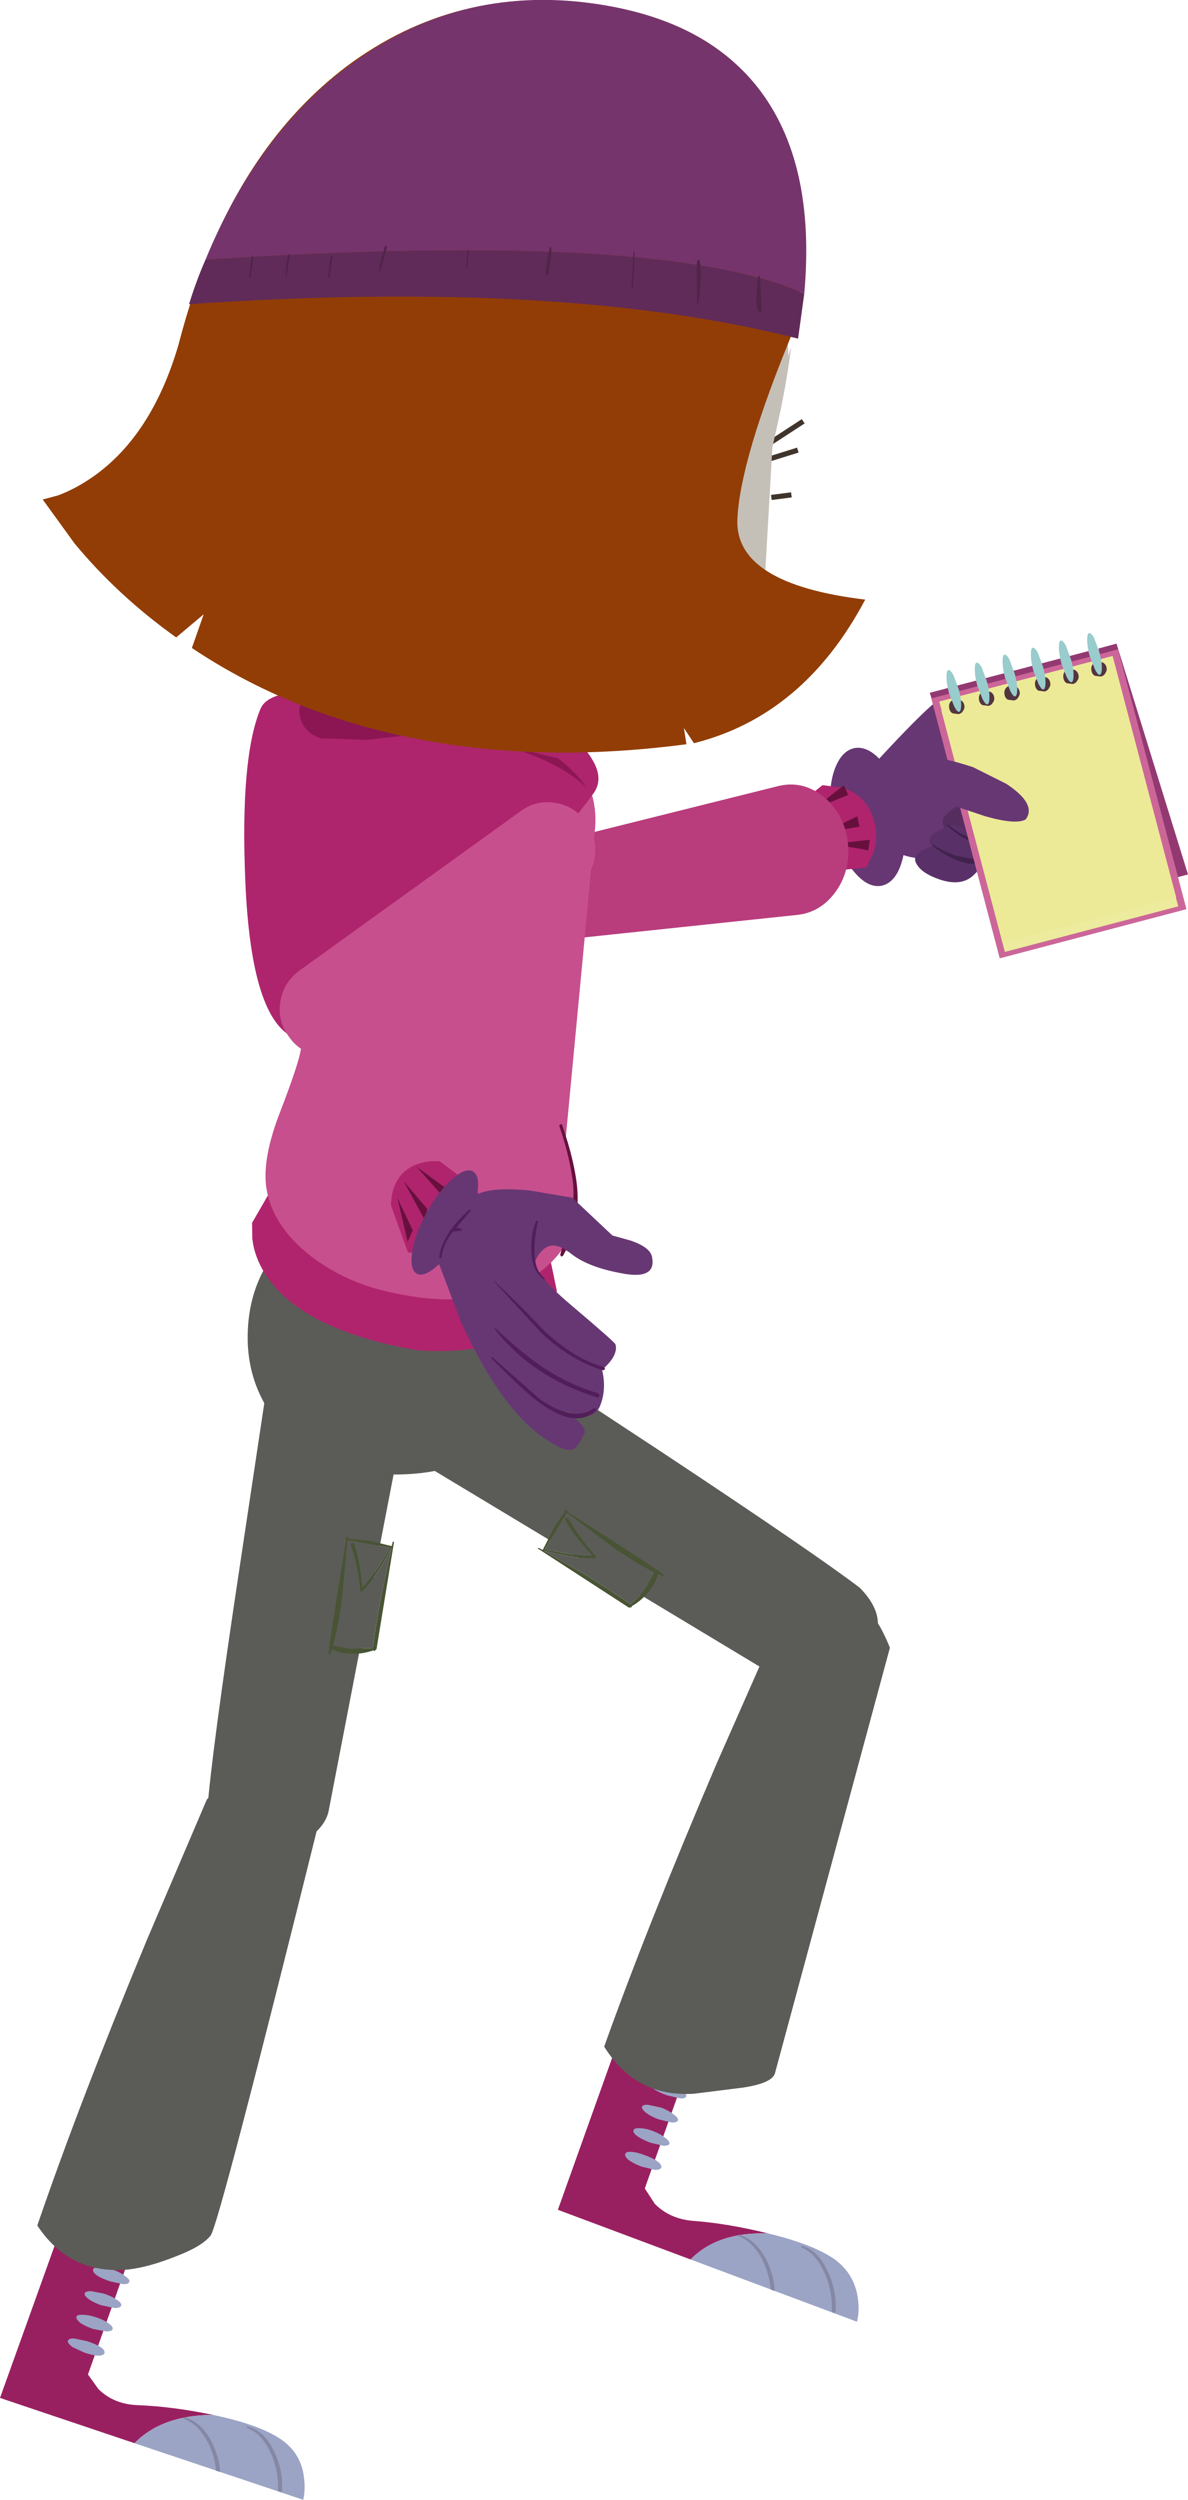 <?xml version="1.0" encoding="UTF-8" standalone="no"?>
<svg xmlns:xlink="http://www.w3.org/1999/xlink" height="485.7px" width="230.95px" xmlns="http://www.w3.org/2000/svg">
  <g transform="matrix(1.0, 0.0, 0.0, 1.0, -546.25, -449.55)">
    <path d="M606.0 499.4 Q606.3 498.75 606.4 497.35 L606.6 497.35 606.65 498.25 605.85 505.2 605.65 505.2 606.0 499.4" fill="#51244a" fill-rule="evenodd" stroke="none"/>
    <path d="M607.1 596.25 Q610.1 594.65 613.15 595.85 L654.85 612.85 Q658.05 614.2 659.25 617.85 660.3 621.05 659.2 624.55 658.0 628.15 655.05 629.7 652.0 631.4 649.1 630.2 L607.35 613.2 Q604.35 611.95 603.05 608.5 601.8 605.1 603.0 601.5 604.15 597.85 607.1 596.25" fill="#b93c7d" fill-rule="evenodd" stroke="none"/>
    <path d="M715.1 609.5 Q712.95 605.6 714.0 601.65 L712.9 601.6 Q727.7 585.3 729.85 584.85 732.0 584.35 747.9 586.55 L736.75 601.55 Q737.1 602.75 736.8 604.55 736.25 607.95 733.8 611.85 730.85 616.5 725.55 616.35 722.25 616.2 720.0 614.8 716.9 612.85 715.1 609.5" fill="#673773" fill-rule="evenodd" stroke="none"/>
    <path d="M743.05 613.25 L739.0 613.45 Q734.35 613.35 731.55 611.7 728.6 610.1 729.85 608.2 730.4 607.35 733.6 605.2 L749.05 601.85 743.05 613.25" fill="#552e5f" fill-rule="evenodd" stroke="none"/>
    <path d="M731.55 609.85 L739.15 611.65 Q739.8 611.95 740.0 612.65 740.55 613.95 738.25 615.95 735.8 618.15 731.75 616.75 728.05 615.5 727.1 613.45 726.45 612.1 728.55 611.05 729.6 610.45 731.55 609.85" fill="#593068" fill-rule="evenodd" stroke="none"/>
    <path d="M728.65 613.5 L736.3 615.35 Q737.0 615.65 737.2 616.35 737.65 617.6 735.45 619.65 733.05 621.85 728.85 620.4 725.2 619.15 724.3 617.15 723.65 615.8 725.65 614.7 L728.65 613.5" fill="#593068" fill-rule="evenodd" stroke="none"/>
    <path d="M730.35 609.9 Q730.4 609.65 730.55 609.75 733.1 611.95 736.35 612.8 L743.0 613.35 743.2 613.45 743.05 613.7 736.25 613.5 Q732.8 612.4 730.35 609.9" fill="#41224d" fill-rule="evenodd" stroke="none"/>
    <path d="M727.55 613.9 Q727.55 613.6 727.7 613.7 729.95 615.15 732.45 615.9 L735.0 616.35 737.6 616.6 Q737.8 616.55 737.8 616.7 L737.7 617.0 Q733.6 618.55 727.55 613.9" fill="#41224d" fill-rule="evenodd" stroke="none"/>
    <path d="M712.35 594.9 Q715.15 594.4 717.95 597.85 720.6 601.4 721.75 606.95 722.8 612.45 721.65 616.7 720.45 621.05 717.6 621.65 714.85 622.15 712.05 618.65 709.25 615.15 708.15 609.6 707.05 604.1 708.25 599.8 709.55 595.5 712.35 594.9" fill="#673773" fill-rule="evenodd" stroke="none"/>
    <path d="M758.3 577.7 L760.2 577.2 760.5 579.2 Q760.55 580.3 760.15 580.4 759.8 580.5 759.15 579.55 L758.3 577.7" fill="#edeb9e" fill-rule="evenodd" stroke="none"/>
    <path d="M759.8 575.55 L763.3 574.6 777.2 619.45 740.9 629.0 727.0 584.15 757.85 576.05 757.95 576.4 758.75 578.0 Q759.4 578.85 759.75 578.75 760.15 578.65 760.1 577.65 L759.85 575.9 759.8 575.55" fill="#933972" fill-rule="evenodd" stroke="none"/>
    <path d="M759.05 579.35 Q759.65 580.4 760.0 580.3 760.4 580.2 760.4 579.0 760.45 578.0 760.1 576.65 L763.6 575.7 776.9 626.2 740.6 635.75 727.3 585.25 758.15 577.15 759.05 579.35" fill="#cc6699" fill-rule="evenodd" stroke="none"/>
    <path d="M729.25 587.6 L762.95 578.75 775.3 625.65 741.6 634.5 729.25 587.6" fill="#edeb9e" fill-rule="evenodd" stroke="none"/>
    <path d="M760.85 582.9 L759.7 582.75 Q759.2 582.5 759.05 581.85 758.9 581.2 759.15 580.7 759.45 580.2 760.05 580.0 L761.2 580.15 Q761.8 580.45 761.95 581.1 762.1 581.75 761.75 582.2 761.5 582.75 760.85 582.9" fill="#53353f" fill-rule="evenodd" stroke="none"/>
    <path d="M755.3 584.3 L754.15 584.15 Q753.65 583.9 753.5 583.25 753.35 582.6 753.6 582.1 753.9 581.6 754.5 581.4 L755.65 581.55 Q756.25 581.85 756.4 582.5 756.55 583.15 756.2 583.6 755.95 584.15 755.3 584.3" fill="#53353f" fill-rule="evenodd" stroke="none"/>
    <path d="M749.7 585.7 L748.55 585.55 Q748.05 585.3 747.9 584.65 747.75 584.0 748.0 583.5 748.3 583.0 748.9 582.8 L750.05 582.95 Q750.65 583.25 750.8 583.9 750.95 584.55 750.6 585.0 750.35 585.55 749.7 585.7" fill="#53353f" fill-rule="evenodd" stroke="none"/>
    <path d="M743.9 587.35 L742.75 587.2 Q742.25 586.95 742.1 586.3 741.95 585.65 742.2 585.15 742.5 584.65 743.1 584.45 L744.25 584.6 Q744.85 584.9 745.0 585.55 745.15 586.2 744.8 586.65 744.55 587.2 743.9 587.35" fill="#53353f" fill-rule="evenodd" stroke="none"/>
    <path d="M738.9 588.55 L737.75 588.4 Q737.25 588.15 737.1 587.5 736.95 586.85 737.2 586.35 737.5 585.85 738.1 585.65 L739.25 585.8 Q739.85 586.1 740.0 586.75 740.15 587.4 739.8 587.85 739.55 588.4 738.9 588.55" fill="#53353f" fill-rule="evenodd" stroke="none"/>
    <path d="M733.05 590.1 L731.9 589.95 Q731.4 589.7 731.25 589.05 731.1 588.4 731.35 587.9 731.65 587.4 732.25 587.2 L733.4 587.35 Q734.0 587.65 734.15 588.3 734.3 588.95 733.95 589.4 733.7 589.95 733.05 590.1" fill="#53353f" fill-rule="evenodd" stroke="none"/>
    <path d="M728.85 585.85 L762.55 577.0 774.9 623.9 741.2 632.75 728.85 585.85" fill="#ecea97" fill-rule="evenodd" stroke="none"/>
    <path d="M760.25 581.0 L759.1 580.85 Q758.6 580.6 758.45 579.95 758.3 579.3 758.55 578.8 758.85 578.3 759.45 578.1 L760.6 578.25 Q761.2 578.55 761.35 579.2 761.5 579.85 761.15 580.3 760.9 580.85 760.25 581.0" fill="#53353f" fill-rule="evenodd" stroke="none"/>
    <path d="M754.8 582.45 L753.65 582.3 Q753.15 582.05 753.0 581.4 752.85 580.75 753.1 580.25 753.4 579.75 754.0 579.55 L755.15 579.7 Q755.75 580.0 755.9 580.65 756.05 581.3 755.7 581.75 755.45 582.3 754.8 582.45" fill="#53353f" fill-rule="evenodd" stroke="none"/>
    <path d="M749.3 583.9 L748.15 583.75 Q747.65 583.5 747.5 582.85 747.35 582.2 747.6 581.7 747.9 581.2 748.5 581.0 L749.65 581.15 Q750.25 581.45 750.4 582.1 750.55 582.75 750.2 583.2 749.95 583.75 749.3 583.9" fill="#53353f" fill-rule="evenodd" stroke="none"/>
    <path d="M743.35 585.65 L742.2 585.5 Q741.7 585.25 741.55 584.6 741.4 583.95 741.65 583.45 741.95 582.95 742.55 582.75 L743.7 582.9 Q744.3 583.2 744.45 583.85 744.6 584.5 744.25 584.95 744.0 585.5 743.35 585.65" fill="#53353f" fill-rule="evenodd" stroke="none"/>
    <path d="M738.4 586.7 L737.25 586.55 Q736.75 586.3 736.6 585.65 736.45 585.0 736.7 584.5 737.0 584.0 737.6 583.8 L738.75 583.95 Q739.35 584.25 739.5 584.9 739.65 585.55 739.3 586.0 739.05 586.55 738.4 586.7" fill="#53353f" fill-rule="evenodd" stroke="none"/>
    <path d="M732.6 588.3 L731.45 588.15 Q730.95 587.9 730.8 587.25 730.65 586.6 730.9 586.1 731.2 585.6 731.8 585.4 L732.95 585.55 Q733.55 585.85 733.7 586.5 733.85 587.15 733.5 587.6 733.25 588.15 732.6 588.3" fill="#53353f" fill-rule="evenodd" stroke="none"/>
    <path d="M757.6 573.85 Q757.6 572.65 757.95 572.55 758.35 572.45 758.95 573.5 L760.0 576.35 760.05 576.55 Q760.45 578.05 760.45 579.25 760.45 580.55 760.05 580.65 759.7 580.75 759.1 579.6 L758.1 577.05 758.05 576.85 Q757.6 575.2 757.6 573.85" fill="#99cccc" fill-rule="evenodd" stroke="none"/>
    <path d="M752.1 575.3 Q752.1 574.1 752.45 574.0 752.85 573.9 753.45 574.95 L754.5 577.8 754.55 578.0 Q754.95 579.5 754.95 580.7 754.95 582.0 754.55 582.1 754.2 582.2 753.6 581.05 L752.6 578.5 752.55 578.3 Q752.1 576.65 752.1 575.3" fill="#99cccc" fill-rule="evenodd" stroke="none"/>
    <path d="M735.75 579.6 Q735.75 578.4 736.1 578.3 736.5 578.2 737.1 579.25 L738.15 582.1 738.2 582.3 Q738.6 583.8 738.6 585.0 738.6 586.3 738.2 586.4 737.85 586.5 737.25 585.35 L736.25 582.8 736.2 582.6 Q735.75 580.95 735.75 579.6" fill="#99cccc" fill-rule="evenodd" stroke="none"/>
    <path d="M741.15 578.05 Q741.15 576.85 741.5 576.75 741.9 576.65 742.5 577.7 L743.55 580.55 743.6 580.75 Q744.0 582.25 744.0 583.45 744.0 584.75 743.6 584.85 743.25 584.95 742.65 583.8 L741.65 581.25 741.6 581.05 Q741.15 579.4 741.15 578.05" fill="#99cccc" fill-rule="evenodd" stroke="none"/>
    <path d="M746.65 576.7 Q746.65 575.5 747.0 575.4 747.4 575.3 748.0 576.35 L749.05 579.2 749.1 579.4 Q749.5 580.9 749.5 582.1 749.5 583.4 749.1 583.5 748.75 583.6 748.15 582.45 L747.15 579.9 747.1 579.7 Q746.65 578.05 746.65 576.7" fill="#99cccc" fill-rule="evenodd" stroke="none"/>
    <path d="M730.25 581.05 Q730.25 579.85 730.6 579.75 731.0 579.65 731.6 580.7 L732.65 583.55 732.7 583.75 Q733.1 585.25 733.1 586.45 733.1 587.75 732.7 587.85 732.35 587.95 731.75 586.8 L730.75 584.25 730.7 584.05 Q730.25 582.4 730.25 581.05" fill="#99cccc" fill-rule="evenodd" stroke="none"/>
    <path d="M714.85 605.45 Q714.0 602.9 713.95 600.45 L726.45 596.9 Q728.35 596.3 735.4 598.6 L741.9 601.85 Q747.85 605.8 745.65 608.75 743.85 609.85 737.8 608.15 L732.1 606.25 728.4 608.9 Q724.05 611.35 720.3 610.9 716.6 610.4 714.85 605.45" fill="#673773" fill-rule="evenodd" stroke="none"/>
    <path d="M698.7 612.4 Q698.3 609.85 699.15 607.7 L706.15 602.1 710.0 602.6 Q714.1 603.85 715.65 607.6 717.25 611.3 716.1 615.1 L714.7 618.1 705.1 619.05 Q699.3 617.4 698.7 612.4" fill="#b0246d" fill-rule="evenodd" stroke="none"/>
    <path d="M711.15 604.0 L704.5 606.7 710.3 602.1 711.15 604.0 M708.05 613.55 L715.35 612.7 715.05 614.75 708.05 613.55 M706.2 611.4 L712.9 608.15 713.35 610.15 706.2 611.4" fill="#67103e" fill-rule="evenodd" stroke="none"/>
    <path d="M650.75 613.95 L697.45 602.3 Q702.05 601.15 705.95 604.05 709.95 607.0 710.95 612.3 L711.05 613.05 Q711.7 618.45 708.85 622.6 705.95 626.75 701.35 627.3 L655.4 632.15 Q653.05 632.4 650.7 630.05 648.35 627.85 647.4 624.2 646.4 620.65 647.35 617.6 648.3 614.55 650.75 613.95" fill="#b93c7d" fill-rule="evenodd" stroke="none"/>
    <path d="M695.8 535.7 L702.4 531.4" fill="none" stroke="#40352c" stroke-linecap="butt" stroke-linejoin="miter-clip" stroke-miterlimit="4.0" stroke-width="1.0"/>
    <path d="M695.9 538.7 L701.35 537.0" fill="none" stroke="#40352c" stroke-linecap="butt" stroke-linejoin="miter-clip" stroke-miterlimit="4.0" stroke-width="1.0"/>
    <path d="M696.2 546.2 L700.1 545.7" fill="none" stroke="#40352c" stroke-linecap="butt" stroke-linejoin="miter-clip" stroke-miterlimit="4.0" stroke-width="1.0"/>
    <path d="M587.65 918.75 Q577.7 918.8 572.4 924.25 L546.25 915.45 557.9 883.0 571.4 888.15 563.35 910.9 565.4 913.75 Q568.35 916.65 572.9 916.85 579.75 917.1 587.65 918.75" fill="#992060" fill-rule="evenodd" stroke="none"/>
    <path d="M600.8 923.45 Q604.8 926.15 605.35 930.95 605.65 933.35 605.2 935.25 L572.4 924.25 Q577.7 918.8 587.65 918.75 596.55 920.6 600.8 923.45" fill="#9ba4c5" fill-rule="evenodd" stroke="none"/>
    <path d="M571.4 892.85 Q571.3 893.4 570.2 893.35 L567.65 892.8 Q564.1 891.6 564.35 890.45 564.5 890.05 565.55 890.1 566.75 890.05 568.2 890.55 569.6 891.0 570.6 891.8 571.55 892.45 571.4 892.85" fill="#9ba4c5" fill-rule="evenodd" stroke="none"/>
    <path d="M563.95 894.7 L566.5 895.2 Q568.0 895.7 569.0 896.4 569.95 897.05 569.8 897.5 569.7 897.95 568.6 898.0 L565.95 897.45 Q564.5 896.95 563.55 896.3 562.6 895.6 562.7 895.15 562.85 894.7 563.95 894.7" fill="#9ba4c5" fill-rule="evenodd" stroke="none"/>
    <path d="M562.3 899.3 Q563.5 899.3 564.95 899.8 566.4 900.25 567.35 900.95 568.25 901.6 568.15 902.05 568.05 902.5 566.95 902.55 L564.35 902.05 Q562.9 901.55 561.9 900.9 561.0 900.15 561.1 899.7 561.2 899.25 562.3 899.3" fill="#9ba4c5" fill-rule="evenodd" stroke="none"/>
    <path d="M560.7 903.9 L563.25 904.45 Q566.85 905.65 566.55 906.75 566.45 907.2 565.35 907.25 564.15 907.15 562.65 906.65 L560.3 905.55 Q559.35 904.8 559.45 904.35 559.6 903.85 560.7 903.9" fill="#9ba4c5" fill-rule="evenodd" stroke="none"/>
    <path d="M588.25 929.6 Q588.0 926.8 586.65 924.05 584.8 920.55 582.0 919.5 L581.85 919.3 582.05 919.2 Q585.25 920.05 587.25 923.7 588.85 926.7 589.05 929.85 L588.25 929.6" fill="#8488a5" fill-rule="evenodd" stroke="none"/>
    <path d="M594.3 921.3 L594.2 921.1 Q594.25 920.95 594.4 921.0 597.6 921.8 599.5 925.75 601.25 929.3 601.1 933.3 601.15 933.75 600.75 933.7 600.35 933.75 600.3 933.3 600.45 929.7 598.9 926.2 597.15 922.35 594.3 921.3" fill="#8488a5" fill-rule="evenodd" stroke="none"/>
    <path d="M627.8 709.95 L610.15 801.35 Q609.55 804.4 605.9 806.9 602.4 809.5 598.05 810.2 587.15 812.0 586.55 801.25 587.35 790.5 592.7 754.95 L597.7 721.7 627.8 709.95" fill="#5b5c57" fill-rule="evenodd" stroke="none"/>
    <path d="M614.6 749.4 Q614.3 749.6 614.5 749.9 615.7 753.45 616.3 758.55 616.3 758.95 616.7 758.7 619.15 756.4 622.3 750.35 L622.35 750.35 620.4 759.5 Q619.25 765.35 618.75 769.75 L614.3 769.9 611.0 769.25 Q612.15 765.2 612.8 759.6 L613.8 748.8 622.0 750.25 Q618.95 755.75 616.7 757.95 616.1 751.75 615.0 749.4 614.9 749.1 614.6 749.4 M613.85 748.5 L613.9 748.1 613.65 748.05 613.6 748.45 613.4 748.45 613.4 748.65 613.55 748.75 611.8 759.45 610.3 769.15 610.3 769.3 610.25 769.5 610.15 770.9 610.3 771.1 610.45 770.95 610.75 769.95 Q612.45 770.9 614.6 770.85 616.75 770.95 618.85 770.2 L619.05 770.35 619.45 769.95 622.85 749.15 622.75 749.1 622.6 749.1 622.4 749.95 618.05 748.9 613.85 748.5" fill="#485434" fill-rule="evenodd" stroke="none"/>
    <path d="M614.6 749.4 Q614.9 749.1 615.0 749.4 616.1 751.75 616.7 757.95 618.95 755.75 622.0 750.25 L613.8 748.8 612.8 759.6 Q612.15 765.2 611.0 769.25 L614.3 769.9 618.75 769.75 Q619.25 765.35 620.4 759.5 L622.35 750.35 622.3 750.35 Q619.15 756.4 616.7 758.7 616.3 758.95 616.3 758.55 615.7 753.45 614.5 749.9 614.3 749.6 614.6 749.4" fill="#5b5c57" fill-rule="evenodd" stroke="none"/>
    <path d="M608.35 803.15 Q588.85 881.7 587.2 883.9 585.5 886.05 580.3 888.0 575.15 890.05 571.2 890.5 559.85 891.55 553.5 881.95 561.65 858.15 574.85 826.35 L586.45 799.2 Q589.8 795.15 594.25 793.55 603.0 790.4 608.35 803.15" fill="#5b5c57" fill-rule="evenodd" stroke="none"/>
    <path d="M618.4 727.9 L646.8 713.2 674.85 731.65 Q704.75 751.45 713.4 758.05 720.9 765.65 712.4 772.65 709.05 775.4 704.9 776.35 700.6 777.35 698.05 775.85 L618.4 727.9" fill="#5b5c57" fill-rule="evenodd" stroke="none"/>
    <path d="M656.15 743.25 L655.85 743.05 Q655.8 742.75 656.0 742.9 L656.3 743.1 656.4 742.9 656.6 743.05 656.6 743.3 665.65 749.1 673.8 754.45 673.95 754.55 674.1 754.65 675.2 755.5 675.3 755.75 675.15 755.8 674.15 755.35 Q673.75 757.2 672.3 758.85 670.95 760.55 669.1 761.6 L669.0 761.85 668.5 761.9 650.85 750.45 650.8 750.35 651.0 750.3 651.75 750.7 653.8 746.7 Q654.95 744.65 656.15 743.25 M656.35 744.45 Q656.65 744.35 656.85 744.7 658.65 748.0 662.05 751.9 662.3 752.15 661.95 752.25 658.65 752.6 652.1 750.85 L652.05 750.9 660.1 755.55 Q665.2 758.65 668.8 761.25 670.85 759.5 671.85 757.95 L673.45 755.05 Q669.65 753.2 665.1 749.95 L656.45 743.45 652.2 750.55 Q658.2 751.95 661.4 751.8 657.15 747.15 656.1 744.75 655.95 744.45 656.35 744.45" fill="#485434" fill-rule="evenodd" stroke="none"/>
    <path d="M656.35 744.45 Q655.95 744.45 656.1 744.75 657.15 747.15 661.4 751.8 658.2 751.95 652.2 750.55 L656.45 743.45 665.1 749.95 Q669.65 753.2 673.45 755.05 L671.85 757.95 Q670.85 759.5 668.8 761.25 665.2 758.65 660.1 755.55 L652.05 750.9 652.1 750.85 Q658.65 752.6 661.95 752.25 662.3 752.15 662.05 751.9 658.65 748.0 656.85 744.7 656.65 744.35 656.35 744.45" fill="#5b5c57" fill-rule="evenodd" stroke="none"/>
    <path d="M594.45 707.6 Q595.05 696.5 603.25 689.1 611.45 681.65 622.4 682.3 633.5 682.9 641.15 690.6 649.05 698.55 648.4 709.45 647.8 726.0 639.05 732.15 632.35 736.65 619.35 735.95 608.4 735.3 601.1 727.05 593.8 718.75 594.45 707.6" fill="#5b5c57" fill-rule="evenodd" stroke="none"/>
    <path d="M653.0 693.15 L654.5 700.35 Q653.8 703.65 650.1 706.75 642.55 712.95 627.4 711.9 604.95 708.05 597.85 697.15 595.7 693.8 595.3 690.2 L595.25 687.15 602.4 674.75 653.0 693.15" fill="#b0246d" fill-rule="evenodd" stroke="none"/>
    <path d="M647.7 596.4 L635.5 592.35 641.05 575.85 653.25 579.85 647.7 596.4" fill="#85705e" fill-rule="evenodd" stroke="none"/>
    <path d="M669.6 484.6 Q692.75 491.45 697.95 508.9 699.5 514.1 699.5 518.8 699.7 517.9 700.05 517.05 699.25 523.4 697.75 530.4 L696.4 536.5 694.65 567.2 Q695.45 570.5 690.75 573.8 681.3 580.65 653.85 581.35 627.95 577.45 619.1 565.75 616.3 562.05 615.6 558.1 L615.4 554.8 603.15 526.9 603.05 525.75 Q606.5 528.95 610.75 532.2 611.1 529.3 612.4 524.9 615.0 516.15 620.0 508.75 635.95 485.2 669.6 484.6" fill="#c5c0b7" fill-rule="evenodd" stroke="none"/>
    <path d="M605.45 526.55 L610.25 528.85 Q615.5 533.25 617.8 543.15 L622.35 567.2 Q610.8 567.7 601.65 560.1 592.45 552.4 593.0 542.75 593.5 533.85 597.35 529.7 600.55 526.25 605.45 526.55" fill="#c5c0b7" fill-rule="evenodd" stroke="none"/>
    <path d="M658.05 597.7 Q662.8 603.75 661.85 611.3 L655.0 683.65 Q654.05 690.95 647.2 695.35 640.55 699.45 632.7 698.55 L621.6 697.15 Q613.55 696.25 606.75 689.55 599.65 682.55 600.5 675.25 L614.1 605.5 Q615.0 597.95 621.0 593.3 626.95 588.55 634.65 589.45 L645.75 590.75 Q653.3 591.7 658.05 597.7" fill="#c74f8d" fill-rule="evenodd" stroke="none"/>
    <path d="M636.3 651.8 Q646.0 650.35 649.5 655.6 651.8 658.85 655.3 669.3 663.35 687.1 651.65 696.35 640.9 704.7 622.7 700.75 613.75 698.95 606.8 693.7 598.9 687.6 597.95 679.75 597.4 674.4 600.4 666.4 604.35 656.2 604.8 653.2 L636.3 651.8" fill="#c74f8d" fill-rule="evenodd" stroke="none"/>
    <path d="M655.0 668.35 Q654.95 668.05 655.25 668.0 655.55 667.9 655.55 668.2 658.15 675.65 658.45 680.9 658.85 687.95 655.7 693.55 L655.35 693.7 655.15 693.35 657.3 685.75 Q658.1 681.6 657.45 678.05 656.8 673.7 655.0 668.35" fill="#67103e" fill-rule="evenodd" stroke="none"/>
    <path d="M649.6 597.2 L633.45 593.2 636.15 582.6 653.85 586.7 649.6 597.2" fill="#b0246d" fill-rule="evenodd" stroke="none"/>
    <path d="M661.4 597.15 Q663.7 600.95 661.55 603.8 652.75 615.9 634.95 632.65 611.6 654.7 603.5 651.2 595.1 647.65 593.95 621.0 592.9 596.8 596.9 587.25 599.5 581.0 627.6 586.2 641.8 589.0 657.1 593.2 659.5 593.9 661.4 597.15" fill="#ae256d" fill-rule="evenodd" stroke="none"/>
    <path d="M654.75 596.9 Q658.05 599.4 660.35 602.65 654.8 597.35 644.5 594.6 635.95 592.3 626.8 592.25 L617.6 593.3 608.6 593.0 Q605.0 591.75 604.5 588.4 603.9 584.95 608.3 585.6 L654.75 596.9" fill="#8c1653" fill-rule="evenodd" stroke="none"/>
    <path d="M661.6 450.3 Q682.65 453.15 692.9 465.9 706.0 482.0 700.7 512.6 L700.5 513.75 Q690.15 538.65 689.6 550.4 689.0 563.0 714.45 566.05 702.5 588.6 681.15 593.95 L679.2 591.0 679.7 594.15 Q648.6 598.25 622.15 592.0 600.85 587.0 583.55 575.45 L585.85 568.9 580.5 573.4 Q569.15 565.3 560.75 555.15 L554.55 546.6 557.55 545.8 Q561.15 544.45 564.65 541.95 575.8 533.95 580.9 516.7 582.35 511.1 584.1 505.95 593.8 477.5 613.55 462.5 634.9 446.55 661.6 450.3" fill="#923d06" fill-rule="evenodd" stroke="none"/>
    <path d="M622.8 496.3 Q621.05 498.05 621.0 498.8 L621.95 514.45 Q622.85 530.95 622.6 535.8 621.6 553.1 614.2 566.05 605.45 580.85 592.5 580.1 589.15 579.9 589.25 576.5 L590.1 572.9 586.55 558.35 Q582.9 544.0 583.25 537.9 584.35 518.4 604.8 500.75 612.55 493.9 618.6 491.9 624.85 489.85 624.6 494.45 L622.8 496.3" fill="#923d06" fill-rule="evenodd" stroke="none"/>
    <path d="M586.2 500.0 Q595.9 476.45 612.95 463.2 634.65 446.4 661.75 450.25 683.15 453.3 693.6 466.6 704.9 481.05 702.6 506.6 675.2 494.25 586.2 500.0" fill="#76346c" fill-rule="evenodd" stroke="none"/>
    <path d="M702.6 506.6 L701.4 515.35 Q655.75 503.7 583.0 508.65 584.4 504.1 586.2 500.0 675.2 494.25 702.6 506.6" fill="#602b58" fill-rule="evenodd" stroke="none"/>
    <path d="M693.4 505.45 L693.65 503.15 693.95 503.15 Q694.3 507.75 694.25 510.35 693.35 510.0 693.25 507.95 L693.4 505.45 M682.45 504.2 Q682.3 507.2 681.95 508.6 L681.75 508.6 681.7 500.8 Q681.75 500.1 682.1 499.95 682.65 500.75 682.45 504.2 M637.35 498.2 L637.15 501.45 636.9 501.4 637.1 498.15 637.35 498.2 M621.45 497.75 L620.85 499.85 620.15 502.3 619.95 502.25 620.05 500.9 621.15 497.25 621.4 497.3 621.45 497.75 M669.4 498.5 L669.65 498.5 669.3 505.6 669.0 505.7 669.4 498.5 M653.45 498.8 L652.85 502.85 652.25 503.05 Q652.65 499.35 653.15 497.6 L653.4 497.6 653.45 498.8 M602.55 499.5 L602.0 503.1 601.75 503.1 601.9 500.6 602.3 498.95 602.55 498.95 602.55 499.5 M610.9 499.7 L610.35 503.5 610.05 503.55 Q610.25 500.55 610.6 499.1 L610.8 499.15 610.9 499.7 M595.45 500.2 L594.95 503.55 594.65 503.65 595.2 499.2 595.45 499.2 595.45 500.2" fill="#51244a" fill-rule="evenodd" stroke="none"/>
    <path d="M695.6 883.5 Q685.75 883.15 680.5 888.55 L654.7 878.9 666.3 846.45 679.65 852.05 671.6 874.75 673.55 877.75 Q676.5 880.7 681.0 881.05 687.75 881.55 695.6 883.5" fill="#992060" fill-rule="evenodd" stroke="none"/>
    <path d="M708.55 888.55 Q712.45 891.45 713.05 896.3 713.35 898.75 712.85 900.65 L680.5 888.55 Q685.75 883.15 695.6 883.5 704.35 885.6 708.55 888.55" fill="#9ba4c5" fill-rule="evenodd" stroke="none"/>
    <path d="M679.65 856.85 Q679.5 857.35 678.45 857.25 L675.9 856.65 Q672.35 855.35 672.65 854.25 672.75 853.8 673.85 853.85 675.05 853.85 676.5 854.4 677.85 854.9 678.85 855.7 679.75 856.4 679.65 856.85" fill="#9ba4c5" fill-rule="evenodd" stroke="none"/>
    <path d="M672.25 858.5 L674.8 859.05 Q676.25 859.6 677.25 860.4 678.15 861.05 678.05 861.5 677.95 861.95 676.85 861.95 L674.2 861.3 Q672.75 860.75 671.85 860.05 670.95 859.35 671.05 858.9 671.15 858.45 672.25 858.5" fill="#9ba4c5" fill-rule="evenodd" stroke="none"/>
    <path d="M670.55 863.05 Q671.75 863.05 673.2 863.6 674.65 864.15 675.55 864.9 676.5 865.6 676.4 866.05 676.25 866.5 675.15 866.45 L672.65 865.85 Q671.2 865.3 670.15 864.6 669.25 863.9 669.4 863.45 669.5 863.0 670.55 863.05" fill="#9ba4c5" fill-rule="evenodd" stroke="none"/>
    <path d="M669.0 867.65 Q670.05 867.7 671.5 868.25 675.05 869.55 674.8 870.7 674.65 871.15 673.55 871.15 L670.95 870.5 Q669.6 870.0 668.55 869.3 667.65 868.55 667.8 868.1 667.9 867.55 669.0 867.65" fill="#9ba4c5" fill-rule="evenodd" stroke="none"/>
    <path d="M696.1 894.4 Q695.85 891.6 694.55 888.8 692.7 885.15 689.9 884.05 L689.8 883.85 Q689.85 883.7 690.0 883.75 693.15 884.7 695.15 888.45 696.7 891.5 696.85 894.7 L696.1 894.4" fill="#8488a5" fill-rule="evenodd" stroke="none"/>
    <path d="M702.05 886.2 L701.95 885.95 702.15 885.9 Q705.3 886.75 707.15 890.85 708.9 894.55 708.7 898.5 708.75 898.95 708.4 898.9 708.0 899.0 707.95 898.45 708.1 894.85 706.6 891.25 704.85 887.35 702.05 886.2" fill="#8488a5" fill-rule="evenodd" stroke="none"/>
    <path d="M719.25 769.7 Q714.1 756.7 705.4 759.65 700.95 761.05 697.55 765.05 L685.65 792.0 Q672.15 823.6 663.7 847.2 669.9 857.1 681.15 856.35 L690.75 855.15 Q696.6 854.25 696.95 852.2 L719.25 769.7" fill="#5b5c57" fill-rule="evenodd" stroke="none"/>
    <path d="M661.85 616.2 Q661.25 619.9 658.15 622.15 L615.2 653.05 Q612.05 655.45 608.0 654.65 604.4 653.9 602.4 650.95 600.15 647.9 600.75 644.15 601.35 640.4 604.5 638.1 L647.4 607.2 Q650.45 604.9 654.25 605.55 657.95 606.15 660.2 609.25 662.45 612.4 661.85 616.2" fill="#c74f8d" fill-rule="evenodd" stroke="none"/>
    <path d="M602.55 646.35 Q601.9 644.6 603.85 642.1 605.65 639.65 608.9 637.8 612.1 635.9 615.05 635.75 618.1 635.6 619.05 637.3 L636.8 670.05 Q638.55 673.35 636.35 677.2 634.1 681.25 629.25 683.6 L628.5 683.95 Q623.55 686.15 619.15 685.15 614.85 684.15 613.75 680.65 L602.55 646.35" fill="#c74f8d" fill-rule="evenodd" stroke="none"/>
    <path d="M639.4 684.35 Q639.25 688.7 636.0 691.15 632.8 693.55 628.85 693.45 L625.55 692.85 622.25 683.75 Q622.4 677.8 627.05 675.85 629.45 674.95 631.75 675.2 L638.95 680.55 Q639.5 682.2 639.4 684.35" fill="#b0246d" fill-rule="evenodd" stroke="none"/>
    <path d="M626.5 688.6 L625.5 690.8 623.5 682.3 626.5 688.6 M629.3 684.4 L628.95 686.8 624.75 679.1 629.3 684.4 M632.85 680.35 L633.0 682.75 627.25 676.25 632.85 680.35" fill="#67103e" fill-rule="evenodd" stroke="none"/>
    <path d="M630.4 691.95 L638.0 682.3 Q640.45 680.0 649.2 680.85 L657.5 682.25 665.3 689.6 668.9 690.6 Q672.65 691.9 673.0 693.75 673.95 698.35 666.85 696.9 660.75 695.75 657.55 693.35 655.2 691.5 653.8 691.55 651.95 691.5 650.5 694.1 649.3 696.4 657.25 703.1 665.75 710.3 665.9 710.75 666.5 712.9 663.3 715.7 664.25 719.75 662.75 723.05 661.75 725.05 658.95 724.6 L656.25 723.75 658.55 725.55 Q660.6 727.5 659.6 728.55 658.65 730.7 657.6 731.15 655.95 731.9 650.95 728.2 642.85 721.85 635.8 706.25 L630.4 691.95" fill="#673773" fill-rule="evenodd" stroke="none"/>
    <path d="M638.2 677.15 Q639.6 678.0 639.05 681.5 638.5 684.95 636.25 689.05 633.95 693.15 631.3 695.45 628.65 697.8 627.25 697.0 625.85 696.15 626.4 692.7 626.95 689.2 629.2 685.1 631.45 681.05 634.1 678.7 636.7 676.35 638.2 677.15" fill="#673773" fill-rule="evenodd" stroke="none"/>
    <path d="M642.2 698.45 L642.25 698.4 Q645.75 701.5 652.05 708.1 657.85 713.55 663.65 715.15 L663.9 715.55 663.55 715.8 Q657.5 714.05 651.7 708.75 L642.2 698.45" fill="#511e5a" fill-rule="evenodd" stroke="none"/>
    <path d="M642.4 707.75 L642.55 707.6 Q647.55 712.35 651.75 715.2 656.9 718.6 662.5 720.25 662.8 720.4 662.75 720.8 662.6 721.15 662.3 721.05 649.75 717.15 642.4 707.75" fill="#511e5a" fill-rule="evenodd" stroke="none"/>
    <path d="M641.75 713.45 Q641.8 713.15 641.95 713.25 L651.15 721.35 Q657.75 726.0 661.75 723.15 L662.15 723.25 662.15 723.55 Q658.3 727.3 651.15 722.1 648.6 720.35 641.75 713.45" fill="#511e5a" fill-rule="evenodd" stroke="none"/>
    <path d="M632.05 693.95 L631.8 694.05 631.65 693.9 Q632.0 689.55 637.55 684.5 L637.8 684.75 634.2 688.95 Q632.3 691.55 632.05 693.95" fill="#511e5a" fill-rule="evenodd" stroke="none"/>
    <path d="M633.75 688.9 Q633.55 688.9 633.7 688.7 634.45 687.65 635.95 688.35 L636.05 688.55 635.95 688.65 633.75 688.9" fill="#511e5a" fill-rule="evenodd" stroke="none"/>
    <path d="M652.15 697.95 L652.1 698.15 Q649.8 696.85 649.55 692.9 649.35 689.55 650.45 686.75 L650.65 686.65 650.8 686.9 Q650.05 690.7 650.15 692.75 650.15 696.4 652.15 697.95" fill="#511e5a" fill-rule="evenodd" stroke="none"/>
  </g>
</svg>
